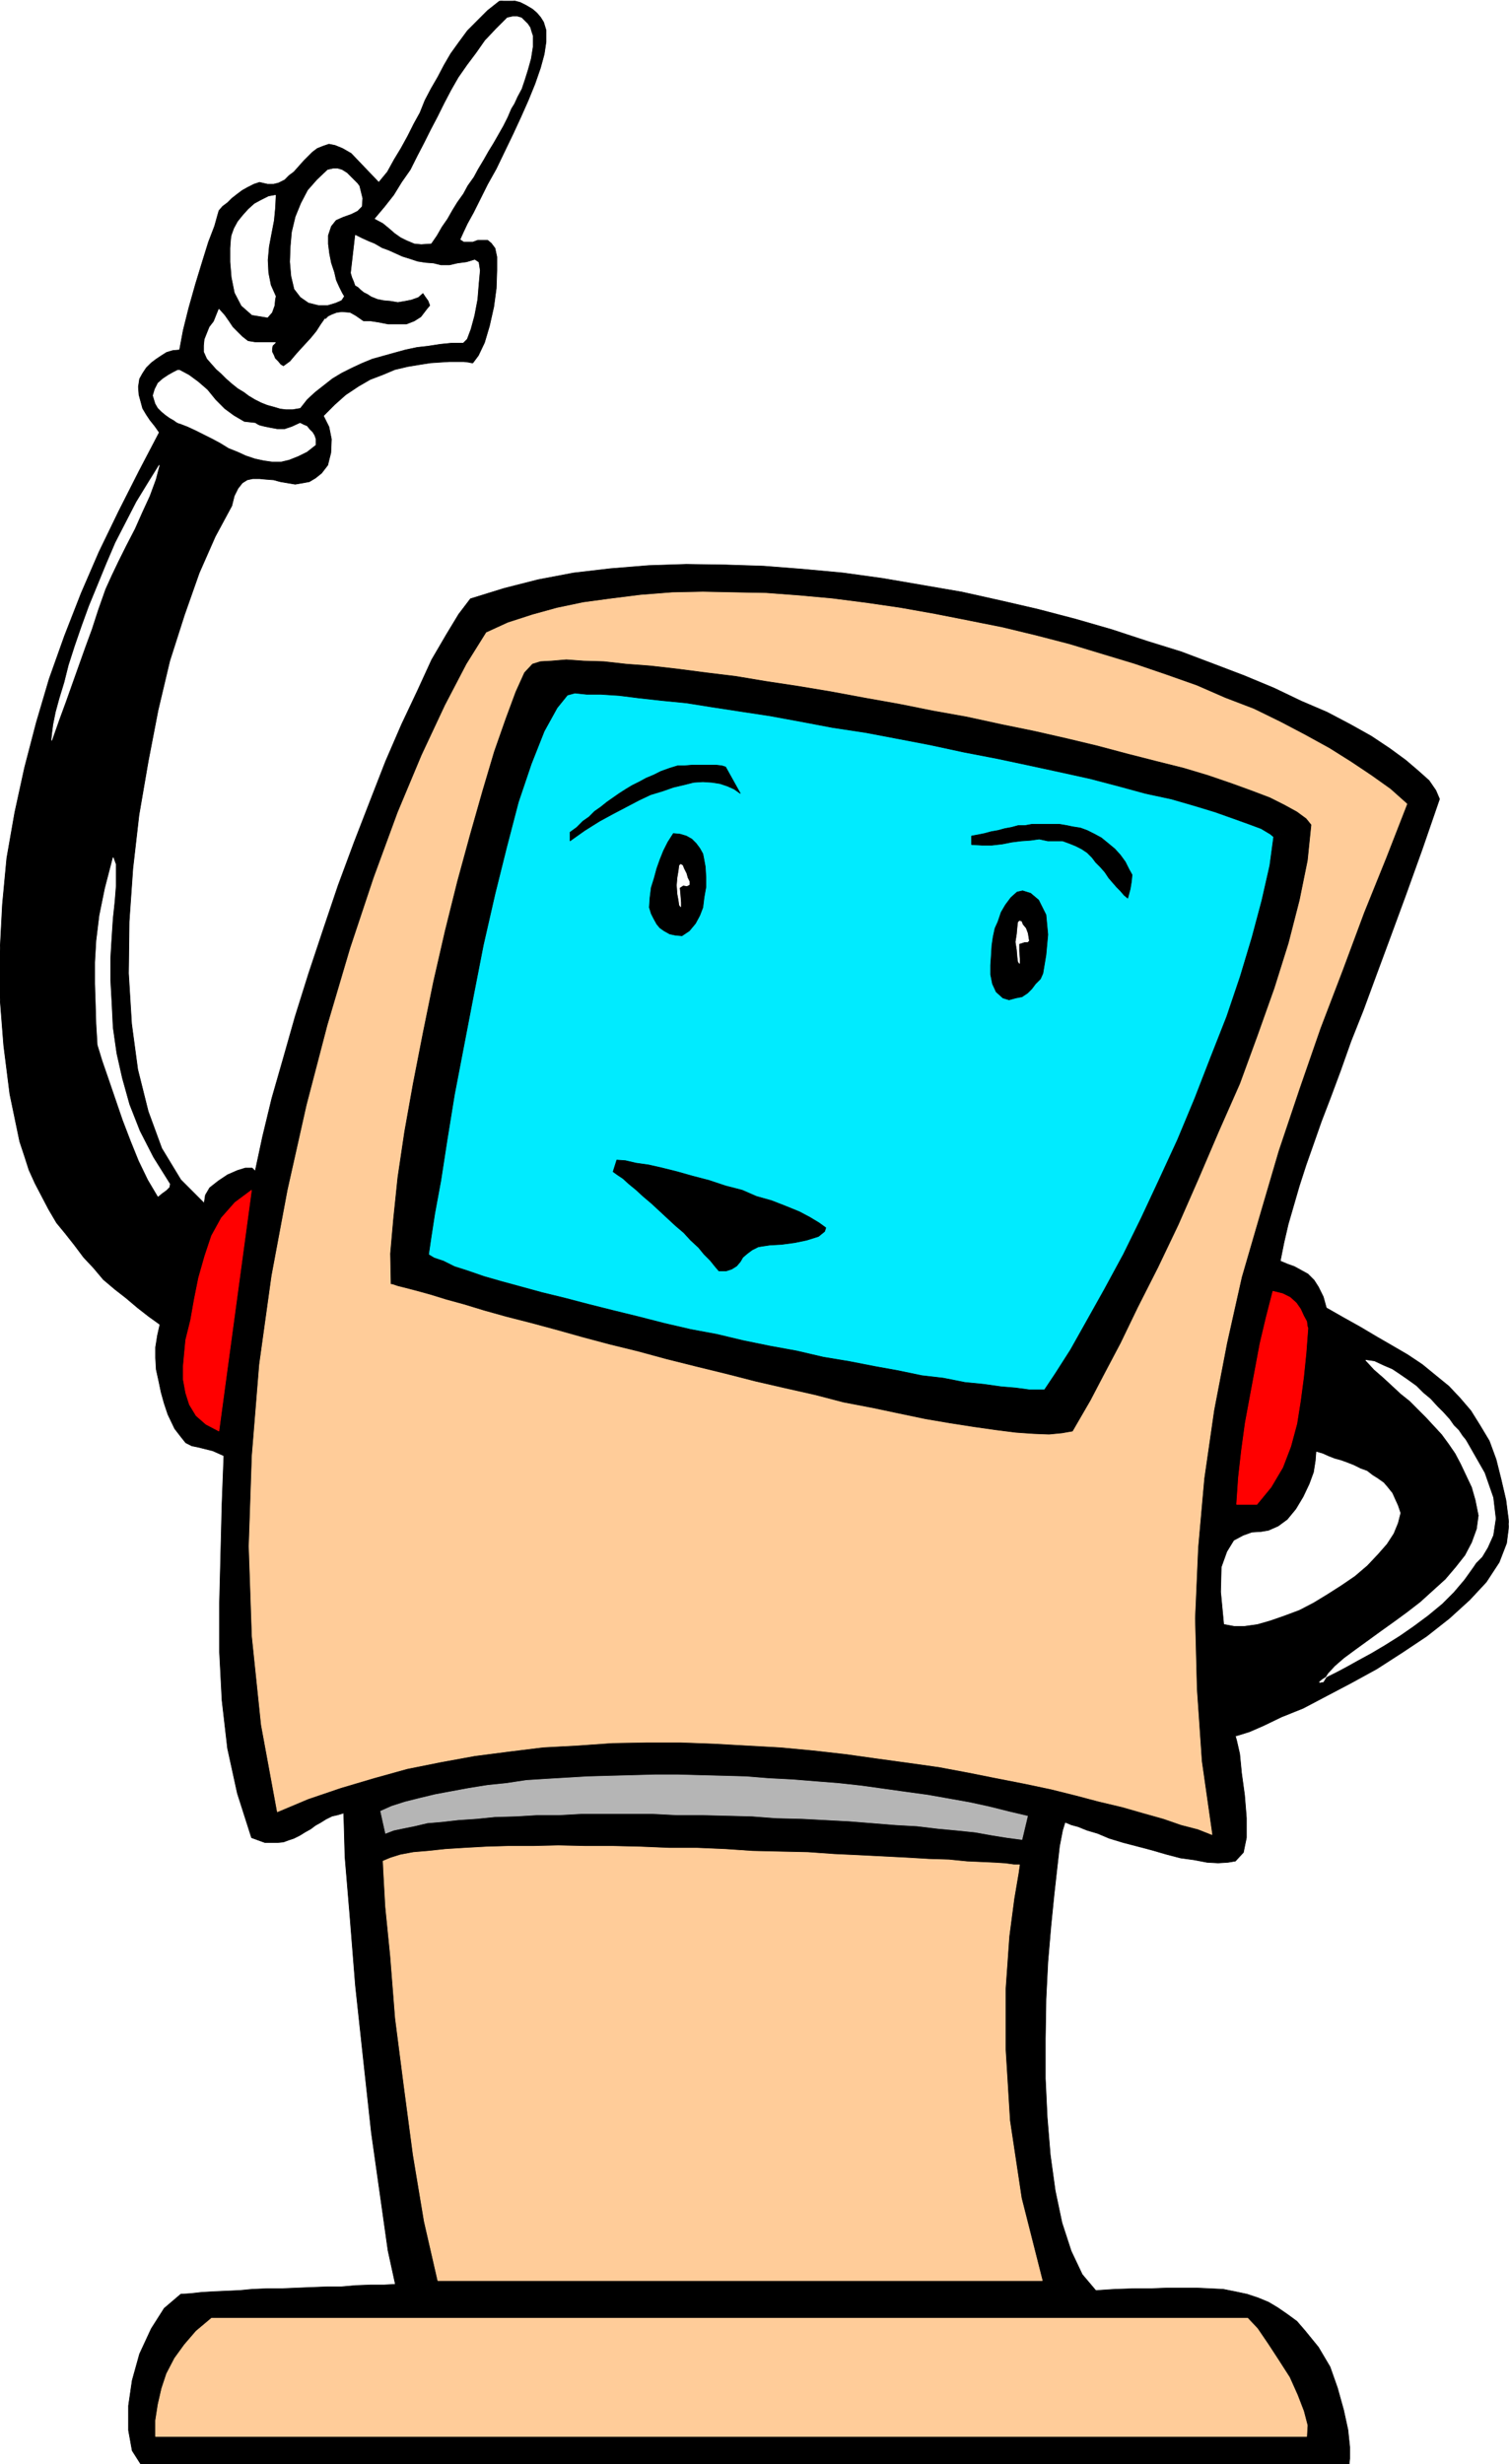 <svg xmlns="http://www.w3.org/2000/svg" width="1832.98" height="2993.144"><rect width="100%" height="100%" fill="#333333" stroke="none"/><defs><clipPath id="a"><path d="M0 0h1832.617v2992.184H0Zm0 0"/></clipPath></defs><path fill="#fff" d="M0 2993.144h1832.98V0H0Zm0 0"/><g fill-rule="evenodd" stroke-linecap="square" stroke-linejoin="bevel" stroke-miterlimit="10" stroke-width=".729" clip-path="url(#a)" transform="translate(0 .96)"><path fill="#fff" stroke="#fff" d="M0 2992.184h1832.98V-.961H0Zm0 0"/><path stroke="#000" d="m660.316 25.977 2.97 9.742V49.94l-2.243 14.954-4.48 16.464-6.72 19.434-8.23 20.215-8.965 20.215-9.687 20.941-10.473 21.727-9.691 20.164-10.473 18.703-8.96 17.972-8.231 16.465-7.453 13.493-5.262 11.203-3.7 8.23 4.481 2.973h11.203l5.993-2.242h11.93l4.48 3.75 4.48 5.992 2.242 10.472v16.465l-.73 21.727-3.024 22.453-5.207 23.184-5.992 20.214-7.449 15.684-6.723 9.012h-1.511l-3.7-.782-5.992-.726h-17.191l-11.203.726-11.93.782-14.223 2.242-13.441 2.238-15.684 3.7-14.172 5.992-15.68 5.992-14.222 8.23-15.683 10.473-13.442 11.984-13.441 13.492 6.718 13.442 2.973 14.953-.73 16.465-3.75 15.004-7.453 9.691-7.45 5.992-7.504 4.48-8.18 1.513-8.96 1.507-8.961-1.507-8.961-1.512-8.23-2.242-9.743-.727-7.453-.73h-8.23l-6.72 1.457-5.94 3.754-5.262 6.718-4.48 9.016-2.97 11.98-20.164 37.41-19.433 44.13-17.922 50.898-17.922 56.113-14.172 59.863-11.984 62.102-11.2 65.125-7.449 65.074-4.48 64.344-.785 62.883 3.754 61.324 7.449 55.383 12.71 50.898 16.466 44.91L219.602 1432l28.394 28.445 1.457-9.742 5.266-8.96 10.468-8.235 11.204-7.5 11.93-5.211 9.69-3.024h8.231l3.754 3.754 8.961-41.89 11.2-46.418 14.171-49.395 14.223-50.117 16.414-52.363 17.922-53.871 17.922-53.141 19.433-52.36 19.434-50.171 18.652-47.883 19.434-44.91 19.433-41.156 17.14-37.41 17.923-30.688 14.953-24.695 14.223-18.704 41.054-12.71 41.106-10.473 43.297-8.23 44.804-5.212 46.317-3.753 45.59-1.508 47.773.726 46.316 1.512 47.829 3.754 48.558 4.48 48.504 6.72 47.828 8.23 47.828 8.234 47.047 10.473 45.535 10.523 45.586 11.93 44.078 12.715 43.293 14.222 41.11 12.762 39.593 14.953 37.305 14.223 35.899 14.953 32.82 15.734 31.367 13.442 28.395 14.953 25.421 14.222 22.407 14.954 19.433 14.226 14.899 12.711 13.441 11.984 8.23 11.98 4.485 10.474-20.894 60.644-20.16 56.113-18.708 50.848-17.191 46.422-15.684 42.617-14.898 37.461-12.715 35.895-11.98 32.199-11.204 29.176-9.691 27.664-8.96 25.425-8.231 25.477-6.723 23.184-6.719 23.187-5.21 22.453-4.481 22.457 8.96 3.75 8.231 2.969 8.18 4.48 8.234 4.536 7.45 7.449 5.261 8.23 5.942 11.985 3.75 13.492 20.945 11.933 20.16 11.254 20.164 11.98 19.383 11.204 17.973 10.473 17.922 11.98 16.41 13.441 15.683 12.766 13.442 14.223 13.441 15.683 11.203 17.973 11.2 18.707 8.234 22.453 5.992 23.914 5.937 25.477 3.75 29.176-2.968 23.183-8.961 23.188-15.68 23.965-20.164 21.671-24.695 22.457-27.614 21.727-29.125 19.434-31.363 20.214-31.363 17.192-29.906 15.734-28.395 14.953-26.101 10.473-21.676 10.473-17.192 7.5-11.93 3.75-5.261 1.511 1.508 5.211 3.754 16.465 2.238 23.184 3.7 26.933 2.241 27.72v23.913l-3.699 17.977-9.742 10.468-8.965 1.512-11.93.73-13.441-.73-15.684-3.02-16.46-2.242-17.141-4.48-17.922-5.21-17.195-4.532-17.192-4.48-17.195-5.212-14.168-5.992-12.715-3.75-11.2-4.48-8.233-2.242-5.211-2.239-2.239-.781-2.968 9.742-3.754 19.434-2.97 26.207-3.75 33.656-3.75 37.461-3.698 43.398-2.243 44.856-.78 47.934v48.609l2.241 47.152 3.75 45.637 5.993 43.398 8.18 38.922 11.199 34.438 13.44 28.394 16.466 19.485 23.914-1.512 22.402-.727h20.895l19.43-.785h35.847l16.461.785 15.684.727 14.902 2.973 14.223 3.02 13.441 4.48 12.66 5.261 11.254 6.723 11.93 8.23 11.203 8.23 9.687 11.204 16.465 20.215 14.172 23.965 8.961 25.426 7.504 26.937 5.207 23.965 2.242 20.945v14.223l-.73 6.719H171.043l-10.473-16.461-4.48-24.696v-29.906l4.48-30.687 8.965-32.2 14.223-30.683 15.68-24.696 20.164-17.195 11.93-.73 13.44-1.508 13.442-.781 15.734-.73 16.415-.731 16.41-1.512 17.922-.727h17.976l17.922-.785 17.922-.726 18.652-.73h17.192l17.195-1.513 17.922-.726h16.41l14.172-.785-8.961-41.156-8.961-63.614-11.203-79.297-9.692-89.039-9.687-89.82-6.723-84.559-5.992-71.793-1.508-53.144-7.453 2.242-6.719 1.512-7.504 3.699-5.937 3.75-6.723 3.75-5.992 4.48-6.719 3.75-5.992 3.754-7.449 3.75-6.723 2.243-5.992 2.238-7.45.73h-14.952l-8.23-2.968-8.18-3.024-17.196-53.87-11.93-54.602-6.722-58.403-3.02-58.351v-60.594l1.512-59.863 1.508-59.864 2.242-58.351-13.496-5.992-8.96-2.239-8.962-2.242-7.449-1.512-7.45-3.75-5.991-7.504-7.45-9.687-8.234-17.246-4.48-13.442-3.75-13.496-2.97-14.222-2.968-13.442-.785-14.222v-12.711l2.242-14.227 3.023-13.492-13.496-9.691-13.441-10.473-14.172-11.98-13.441-10.473-14.172-11.985-11.98-14.222-11.934-12.711-11.2-14.953-11.203-14.223-10.472-12.715-9.688-16.46-8.234-15.735-8.23-15.735-7.45-16.464-5.265-16.465-5.938-17.922-11.984-57.621-7.45-59.133L0 1211.25v-56.84l2.969-56.894 5.261-56.11 9.692-55.383 11.93-54.601 14.226-54.652 15.68-53.145 18.652-52.36 20.164-51.628 21.672-50.121 23.914-49.391 24.645-48.664 24.644-47.148-5.21-7.45-5.993-7.504-4.48-6.722-4.48-7.5-2.243-8.23-2.238-8.235-.73-9.692 1.46-9.742 3.75-6.718 4.48-6.774 5.993-5.941 5.992-4.532 6.719-4.48 5.941-3.75 7.5-2.242 8.18-.73 4.48-23.966 6.723-26.933 8.23-29.18 8.23-26.933 7.454-23.965 7.45-19.434 3.75-13.441 1.511-5.262 4.48-5.266 5.993-4.48 5.21-5.207 6.72-5.262 5.991-4.48 6.723-3.754 7.45-3.75 6.718-2.242 9.692 2.242h7.503l5.938-1.461 7.504-3.75 5.21-5.262 5.993-4.48 5.988-6.723 5.942-6.719 10.472-10.472 5.992-4.532 7.45-2.972 6.718-2.239 7.454 1.512 9.011 3.7 10.422 5.988 33.602 35.168 10.472-12.711 8.235-14.953 8.18-13.493 8.23-14.953 7.504-14.953 7.45-13.496 5.991-14.95 7.45-14.226 8.23-14.222 7.45-14.223 8.234-14.172 9.691-13.492 10.469-14.223 11.933-11.984 12.711-12.711L606.496.55l8.961-1.512 8.23.73 8.235 2.239 7.45 3.754 7.503 4.48 5.207 4.531 4.48 5.211zm0 0"/></g><path fill="#fff" fill-rule="evenodd" stroke="#fff" stroke-linecap="square" stroke-linejoin="bevel" stroke-miterlimit="10" stroke-width=".729" d="M646.875 43.398v13.497l-2.242 14.171-3.75 13.493-3.75 11.984-3.754 11.2-5.211 9.745-3.75 8.23-3.7 5.993-4.48 10.473-5.261 10.468-5.938 10.473-5.992 10.473-5.992 9.742-5.942 10.473-6.718 11.203-5.262 9.742-7.453 10.472-5.262 9.743-7.45 10.472-5.991 9.743-5.938 10.472-6.723 9.688-5.992 10.472-6.719 9.743-11.93.785-8.234-.785-8.96-3.75-7.5-3.7-7.454-5.261-5.992-5.262-8.18-6.723-9.742-5.207 11.985-14.226L478.8 237.21l9.687-15.734 10.473-14.954 8.234-16.46 8.18-15.735 8.23-16.465 8.23-15.68 8.18-16.464 8.235-15.735L557.21 94.3l10.469-15.004 11.203-14.953 10.472-14.953 13.442-14.223 13.441-13.441 6.723-1.512h5.207l5.21 1.512 3.755 3.699 3.75 3.75 2.969 4.48 1.511 5.262zM436.234 225.957l3.7 15.008-.73 9.687-5.212 5.266-7.5 3.75-10.422 3.75-8.23 3.7-5.992 7.503-3.75 11.2v10.527l1.507 11.93 2.243 11.253 3.75 11.2 2.242 9.742 3.7 8.234 3.75 7.5 2.241 3.7-2.972 4.534-6.72 2.97-9.741 2.968h-11.203l-11.93-2.969-9.692-6.722-7.503-9.743-3.7-15.734-1.507-17.191.726-18.704 1.512-17.195 4.48-18.703 6.723-16.465 8.23-15.73 11.204-12.715 12.66-11.985 6.718-1.507h5.262l5.211 1.507 5.992 3.754 12.711 12.711zM334.637 237.21l-.782 15.735-1.457 14.953-3.023 15.684-2.969 15.734-1.511 16.461.78 15.735 2.973 14.953 5.989 13.441-.782 3.754-.726 7.5-2.973 8.235-5.261 5.988-18.653-3.02-12.71-11.203-8.18-15.734-3.75-18.703-1.512-18.703v-16.465l.781-11.2.73-4.535 2.97-8.23 4.48-8.23 5.992-7.454 6.719-7.5 7.453-6.722 8.23-4.48 8.961-4.481zm0 0"/><path fill="#fff" fill-rule="evenodd" stroke="#fff" stroke-linecap="square" stroke-linejoin="bevel" stroke-miterlimit="10" stroke-width=".729" d="m576.645 315.777 4.48 2.973 1.508 9.742-1.508 16.461-1.512 18.707-3.699 19.485-4.48 16.464-4.48 11.93-4.536 4.531H548.25l-14.172 1.461-14.223 2.239-13.445 1.511-14.168 3.024-13.441 3.699-13.446 3.75-13.44 3.75-12.712 5.262-12.71 5.941-11.934 5.992-11.2 6.774-20.945 16.46-9.691 8.962-8.23 10.472-8.962 1.512h-8.18l-6.722-.781-7.5-2.243-8.234-2.238-7.45-2.969-7.449-3.753-7.504-4.481-5.937-4.48-7.504-4.532-7.45-5.992-6.722-5.937-5.992-5.993-5.989-5.261-5.941-6.723-5.262-5.992-3.699-8.23v-7.504l.73-7.45 2.97-7.504 3.023-7.5 5.207-6.722 2.972-7.45 3.02-7.503 6.723 7.504 5.207 7.449 4.48 6.722 6.723 6.774 5.261 5.207 6.723 5.266 8.961 1.507h24.64l-3.75 3.7-.73 3.753v3.75l2.242 4.48 1.457 3.75 3.754 3.755 3.02 3.75 3.7 2.238 8.233-5.988 8.231-9.746 8.18-8.961 8.96-9.742 6.723-8.23 5.262-8.231 3.7-5.266.78-1.457h1.457l3.024-3.023 4.48-2.239 5.938-2.242 5.992-.726 9.742.726 6.723 3.754 9.687 6.719h8.965l9.688 1.511 11.203 2.243h22.453l9.691-3.754 8.235-5.211 7.449-9.742 3.75-4.48-2.238-5.993-3.754-5.262-2.969-4.48-5.992 5.262-8.23 2.972-7.45 1.508-8.96 1.512-8.962-1.512-8.234-.727-7.45-1.511-7.503-3.024-4.48-2.968-4.481-2.239-3.7-3.023-3.019-2.969-3.7-2.242-1.51-4.48-2.243-5.262-1.508-5.211 5.262-45.692 7.45 3.754 8.23 3.75 7.453 3.024 8.96 5.207 8.231 3.023 8.18 3.7 8.23 3.75 9.742 3.023 8.965 2.969 9.688 1.511 9.691.727 8.961 2.242h10.473l9.691-2.242 11.254-1.508zM309.996 514.07l2.238 1.512 2.97 1.46 5.991 1.509 7.453 1.512 8.23 1.511h8.962l8.96-3.023 9.692-4.48 4.48 2.242 3.75 1.511 2.97 3.75 3.753 3.7 2.239 3.75 1.511 4.48v6.773l-10.472 8.23-10.473 5.212-11.2 4.48-9.69 2.293h-10.473l-10.473-1.512-10.418-2.238-11.203-3.75-9.742-4.484-11.203-4.48-9.688-5.989-9.746-5.262-10.418-5.21-10.473-5.262-9.691-4.48-9.742-3.755h-.73l-2.97-1.507-3.019-2.243-5.21-2.968-5.212-3.754-4.48-3.75-4.48-4.48-3.024-5.263-2.969-9.691 2.242-7.5 3.75-7.504 5.942-5.21 6.718-4.481 6.723-3.75 4.48-2.242h2.239l11.203 5.992 11.2 8.234 11.202 9.688 9.742 11.984 11.204 11.254 11.199 8.23 12.715 7.454zM127.75 715.387l-8.96 25.426-7.505 23.183-8.23 22.453-7.453 20.946-7.45 20.945-8.23 23.234-8.23 22.403-8.965 25.48.785-8.234 1.457-11.254 3.023-14.953 4.48-16.461 5.938-19.434 5.262-20.996 7.45-23.184 8.233-23.914 8.961-24.695 10.473-25.48 10.418-25.422 11.203-26.207 12.711-24.696 12.715-24.695 14.168-23.184 13.445-21.675-4.484 17.195-7.45 20.215-8.96 19.43-8.961 20.214-10.473 20.215-9.691 19.434-8.23 17.246zm0 0"/><path fill="#fc9" fill-rule="evenodd" stroke="#fc9" stroke-linecap="square" stroke-linejoin="bevel" stroke-miterlimit="10" stroke-width=".729" d="m1708.984 976.512-25.37 65.125-26.888 66.582-26.152 70.336-26.883 70.336-25.425 73.355-25.372 75.547-22.406 76.324-22.402 77.059-17.922 80.074-15.684 81.59-11.98 83.047-7.453 83.832-3.75 86.015 2.242 86.07 5.992 87.528 12.711 89.09-17.195-6.773-20.16-5.211-21.676-7.5-23.914-6.723-26.153-7.5-28.343-6.723-28.395-7.504-29.902-7.449-32.094-6.773-34.387-6.72-33.605-6.722-35.844-6.718-37.355-5.262-38.086-5.211-37.356-5.262-39.597-4.48-40.325-3.754-40.324-2.238-40.328-2.243-40.324-1.507h-41.106l-41.835.78-42.567 2.97-41.836 2.238-42.566 5.262-40.324 5.21-41.11 7.504-41.055 8.23-40.324 11.204-40.379 11.98-39.543 13.446-37.355 15.73-19.434-105.5-11.203-107.742-3.75-109.254 3.75-109.984 8.961-110.766 14.953-107.742 19.434-104.043 23.133-103.262 25.375-97.27 27.664-93.519 28.394-85.289 29.125-79.348 29.121-69.605 28.395-60.594 26.156-50.121 23.86-38.187 26.156-11.985 29.906-9.691 29.852-8.23 32.093-6.72 33.657-4.535 35.843-4.48 38.086-2.969 37.356-.781 38.086.781 38.816.73 40.375 3.02 40.324 3.7 41.059 5.261 41.105 5.992 41.836 7.45 41.836 8.234 41.055 8.23 40.324 9.743 40.328 10.472 39.594 11.985 39.598 11.98 37.355 12.715 38.086 13.441 34.387 15.004 35.062 13.442L1555.133 877l29.851 15.684 29.907 16.46 26.156 16.465 24.64 16.465 23.133 16.461zm0 0"/><path fill-rule="evenodd" stroke="#000" stroke-linecap="square" stroke-linejoin="bevel" stroke-miterlimit="10" stroke-width=".729" d="m1592.488 1001.938-4.48 43.398-9.742 47.93-13.442 52.363-17.14 54.602-20.215 56.89-21.621 59.133-25.426 57.625-24.645 57.57-24.64 56.164-24.645 51.63-24.644 48.608-20.946 43.399-20.16 38.191-16.414 31.418-13.441 23.184-8.23 14.223-12.712 2.238-15.683 1.512-18.653-.727-21.671-1.512-23.915-3.023-26.101-3.7-29.176-4.53-30.586-5.212-32.144-6.722-32.094-6.77-35.113-6.722-34.387-8.961-36.574-8.23-35.844-8.235-35.117-9.012-36.625-8.96-35.848-8.962-35.844-9.742-33.605-8.234-33.602-8.961-32.148-9.012-30.582-8.234-29.176-7.45-26.883-7.5-24.644-7.504-21.672-5.94-19.383-5.99-16.465-4.534-14.168-3.7-8.96-2.238-6.723-2.293h-1.512l-.727-36.625 3.696-41.941 5.265-50.852 8.23-55.383 10.419-58.351 11.984-61.371 12.66-62.106 14.223-62.101 14.902-59.864 15.735-57.62 14.898-52.415 14.227-47.879 14.168-40.378 11.933-32.2 10.473-23.183 9.742-10.473 9.687-3.02 13.446-.73 17.922-1.512 20.89 1.512 24.696.73 26.882 3.02 29.856 2.242 32.875 3.75 34.332 4.48 36.629 4.481 35.844 5.992 39.593 5.993 40.328 6.718 40.325 7.504 41.836 7.45 41.105 8.234 41.84 7.5 41.055 8.96 40.324 8.235 39.594 9.012 37.359 8.96 36.574 9.743 35.113 8.96 32.875 8.235 29.856 8.961 28.394 9.742 24.641 8.961 21.676 8.23 17.922 9.016 14.953 8.23 11.2 8.231zm0 0"/><path fill="#00ebff" fill-rule="evenodd" stroke="#00ebff" stroke-linecap="square" stroke-linejoin="bevel" stroke-miterlimit="10" stroke-width=".729" d="m1560.344 1013.918-5.942 39.648-9.742 42.672-11.93 46.418-14.222 46.371-16.414 50.121-19.434 49.391-20.16 50.902-20.895 49.391-22.402 49.39-21.672 47.15-23.183 44.128-21.625 41.89-21.672 38.919-20.946 34.437-17.921 30.688-17.922 25.425h-10.418l-14.227-.73-16.41-.781-17.922-2.243-21.676-3.75-23.914-2.242-25.37-5.207-26.884-3.023-28.394-5.992-29.125-4.48-29.906-5.212-32.094-6.77-32.145-6.722-32.093-6.723-32.145-6.718-32.094-7.504-32.875-5.993-32.093-7.5-32.145-8.23-31.367-7.453-29.121-6.719-28.395-6.773-27.613-7.45-26.156-7.503-23.184-6.723-22.402-5.988-19.434-6.723-17.14-5.262-13.442-6.722-11.984-4.48-8.18-5.263-5.992-3.75.73-7.449 3.024-20.215 4.48-30.687 6.719-40.43 8.18-48.61 8.96-54.651 11.204-59.083 11.199-61.375 12.715-62.101 13.441-62.106 14.953-58.351L617.7 970.52l15.68-47.149 16.465-39.648 15.683-30.688 16.41-19.433 6.72-2.243 9.745-.78h14.168l17.922.78 22.406 1.461 23.915 2.293 28.394 3.7 29.852 3.019 32.144 5.21 34.336 5.263 34.387 5.21 38.082 6.774 38.816 6.719 39.598 6.722 39.594 7.5 40.324 7.454 40.379 8.23 39.543 8.23 39.597 8.235 74.711 16.46 35.117 8.235 32.875 9.742 31.364 6.72 28.34 8.234 25.425 7.5 23.133 8.234 19.434 6.719 15.683 7.504 11.2 5.992 7.503 5.992zm0 0"/><path fill-rule="evenodd" stroke="#000" stroke-linecap="square" stroke-linejoin="bevel" stroke-miterlimit="10" stroke-width=".729" d="m1275.773 1712.84 8.961-4.48 17.192-25.477 19.433-31.418 20.895-35.164 20.89-39.649 22.403-42.671 22.457-43.399 23.133-47.879 22.402-49.39 20.942-49.391 20.164-50.902 17.921-49.391 17.922-50.852 14.172-47.148 11.985-47.152 9.69-43.399 5.99-40.379-24.641-2.293-5.262 38.922-9.691 42.668-11.985 44.91-14.172 47.153-16.41 48.609-19.433 49.39-19.434 50.122-20.89 50.172-22.403 48.609-21.676 46.418-21.672 44.129-23.133 42.672-20.945 37.406-20.164 35.898-18.648 29.176-16.465 24.696 8.96-5.211 1.512 24.695h5.993l2.968-4.48zm0 0"/><path fill-rule="evenodd" stroke="#000" stroke-linecap="square" stroke-linejoin="bevel" stroke-miterlimit="10" stroke-width=".729" d="m495.992 1529.5 2.969 8.961 8.234 5.992 8.961 5.992 11.93 5.262 15.684 5.992 17.191 5.211 19.434 5.988 23.132 7.504 23.914 7.45 25.371 6.722 27.665 7.5 28.343 6.723 30.637 7.504 29.902 7.5 32.094 7.449 32.149 7.504 32.875 5.992 32.82 7.45 31.367 7.503 32.875 5.992 32.145 6.72 32.093 6.722 30.633 5.261 29.125 5.262 28.395 4.48 26.883 5.212 25.425 3.75 23.864 2.968 21.671 3.024 19.434 2.238 16.41.73 14.227.782h11.93l-1.512-24.696h-23.864l-16.46-2.238-17.922-1.512-20.895-2.968-23.184-2.293-26.156-5.211-26.101-3.024-28.395-5.937-29.12-5.262-30.638-5.992-31.363-5.21-32.144-7.5-32.875-5.993-32.825-6.723-31.363-7.5-32.148-5.992-32.094-7.45-32.145-8.234-30.632-7.5-29.856-7.504-28.395-7.449-27.613-6.722-24.695-6.774-24.64-6.719-20.895-5.992-19.434-6.722-16.41-5.262-13.441-6.719-11.204-3.754-7.5-4.48-2.972-1.508 2.972 9.012-23.863-1.512-1.512 4.48 4.48 4.481zm0 0"/><path fill-rule="evenodd" stroke="#000" stroke-linecap="square" stroke-linejoin="bevel" stroke-miterlimit="10" stroke-width=".729" d="m675.215 823.86-19.38 21.722-17.976 32.148-14.898 41.942-16.465 47.098-15.684 55.382-14.167 59.133-13.446 61.371-12.71 62.106-11.204 62.832-11.199 58.351-8.961 55.383-8.23 48.66-6.723 40.38-4.48 31.468-2.97 20.164-.73 7.5 23.863 1.512.782-7.504 2.968-20.215 4.481-29.176 7.45-40.375 7.503-48.664 8.961-55.383 11.2-58.351 11.933-62.102 11.98-61.375 14.172-62.101 14.172-56.895 14.223-54.601 15.683-46.418 15.68-39.649 15.684-28.394 12.71-15.735zm897.109 190.84v-2.294l-5.988-13.441-9.691-5.988-13.497-7.504-16.41-7.45-20.164-7.503-23.133-6.72-26.152-8.964-29.125-8.23-29.902-8.231-33.606-8.234-35.847-8.23-36.625-8.231-38.813-8.235-38.086-8.23-39.598-8.23-40.324-8.235-41.836-7.5-38.867-8.234-39.598-5.989-39.542-6.722-37.356-6.723-35.844-5.262-32.875-5.207-32.875-4.535-30.636-5.21-27.614-2.24-24.64-3.023-21.676-1.457-19.434-1.511-14.168 1.511-12.715.73-10.472 4.481 14.222 20.215h.731l8.234-2.242 14.168 1.512h17.196l22.402 1.457 23.914 3.023 26.883 2.969 30.637 3.023 32.875 5.211 34.332 5.262 34.336 5.207 36.625 6.723 39.593 7.504 39.598 5.988 39.543 7.504 38.867 7.449 41.836 9.016 38.816 7.449 38.868 8.23 38.082 8.235 37.355 8.23 34.336 9.012 32.875 8.965 31.363 6.719 28.395 8.23 24.644 7.504 23.184 8.23 18.652 6.723 14.172 5.262 11.2 6.722 4.535 3.75v-4.535l24.64 2.293.73-.781-.73-1.512zm-690.949-83.098 17.922 32.199-7.45-5.266-8.23-3.7-8.96-3.019-9.692-1.511-11.203-.73-11.2.73-11.984 3.023-12.66 2.969-12.711 4.48-14.953 4.532-14.172 6.722-15.684 8.23-15.68 8.235-16.464 8.961-17.922 11.254-17.922 12.71v-10.472l8.23-5.992 7.45-7.5 7.453-5.21 6.77-6.774 7.453-5.211 7.449-5.992 7.504-5.262 7.449-5.207 8.23-5.266 7.454-4.48 8.96-4.48 8.231-4.481 8.96-3.75 8.962-4.48 10.473-3.75 9.69-2.973h8.231l8.961-.782h29.856l6.719.782zm430.973 74.086 8.23 3.023 8.961 4.48 8.234 4.48 8.23 6.72 8.18 6.773 6.72 7.45 5.992 8.234 4.48 8.96 3.754 6.774-.781 8.23-1.461 8.961-3.02 11.254-4.484-3.75-4.48-5.261-4.481-4.485-5.207-5.988-4.48-5.21-4.481-6.774-5.211-5.993-5.992-5.992-4.48-5.937-5.993-5.992-6.719-4.48-7.453-3.75-7.5-3.024-8.18-2.97h-17.921l-10.473-2.241-10.473 1.46-11.203.782-11.93 1.512-11.203 2.238-12.71 1.46h-11.93l-12.715-.73v-10.472l8.234-1.512 7.45-1.512 8.23-2.238 8.18-1.457 8.234-2.242 8.23-1.512 8.18-2.238h8.23l8.235-1.512h33.602l8.96 1.512 6.723 1.457zm-455.618 47.148.73 12.715v11.98l-2.237 12.715-1.461 11.984-3.75 9.743-5.211 9.687-7.5 9.016-8.961 5.992-8.184-.781-6.718-1.461-6.723-3.75-5.262-3.75-3.7-4.485-3.75-6.77-2.968-5.94-2.293-7.5.781-11.985 1.512-11.984 3.7-11.93 3.019-11.254 3.7-10.473 4.48-11.199 5.261-10.472 6.723-10.528 8.18.785 7.504 2.239 6.718 3.75 5.211 5.21 4.48 5.993 3.75 6.722 1.462 7.5zm404.872 40.43 8.96 17.925 2.243 23.965-2.243 24.696-3.75 22.453-2.968 6.722-5.992 5.992-4.48 5.993-5.212 5.207-6.773 4.535-7.45 1.457-8.234 2.242-7.45-2.242-8.23-7.45-4.48-9.741-2.242-11.254v-11.203l.781-11.981.73-11.984 1.512-10.473 2.238-10.473 3.7-8.23 3.754-11.203 5.207-8.961 6.722-9.012 7.504-6.723 6.719-1.507 9.691 3.02zm0 0"/><path fill="#fff" fill-rule="evenodd" stroke="#fff" stroke-linecap="square" stroke-linejoin="bevel" stroke-miterlimit="10" stroke-width=".729" d="m206.16 1438.223-.73 3.75-3.75 3.699-5.211 3.75-4.48 3.754-11.985-20.215-11.2-23.188-9.69-23.964-9.743-25.426-8.96-26.203-8.18-23.914-7.504-21.727-5.938-19.433-1.512-25.477-.73-24.645-.781-23.964v-26.207l1.511-26.157 3.75-30.683 6.723-32.93 9.691-37.406 2.97 8.23v26.156l-1.462 18.704-2.238 20.945-1.512 23.234-1.511 24.696v26.937l1.511 26.934 1.512 30.687 4.48 31.418 6.72 29.902 8.964 32.2 12.66 32.199 16.461 32.144zm0 0"/><path fill="red" fill-rule="evenodd" stroke="red" stroke-linecap="square" stroke-linejoin="bevel" stroke-miterlimit="10" stroke-width=".729" d="m265.918 1738.266-15.684-8.23-11.98-10.474-8.18-13.496-4.48-14.172-3.024-16.46v-15.735l1.512-16.465 1.512-15.734 5.937-23.914 4.48-25.426 5.262-26.203 7.454-26.207 8.23-24.695 11.93-21.676 16.465-18.703 20.164-15.004zm0 0"/><path fill-rule="evenodd" stroke="#000" stroke-linecap="square" stroke-linejoin="bevel" stroke-miterlimit="10" stroke-width=".729" d="m1003.133 1491.313-1.512 4.53-7.45 5.993-14.171 4.48-14.223 2.97-16.41 2.241-14.222.782-9.692 1.457-4.48.78-7.453 3.755-5.989 4.48-5.21 4.48-3.024 5.208-4.48 5.265-5.938 3.75-6.723 2.239h-8.96l-4.481-5.262-5.992-7.45-7.5-7.503-6.723-8.23-9.691-8.962-8.23-9.011-9.692-8.235-10.473-9.691-9.687-9.012-9.692-8.96-9.742-8.231-8.961-8.235-8.234-6.718-7.45-6.774-6.722-4.48-5.207-3.754 4.48-14.168 10.418.726 12.715 2.973 15.68 2.238 16.465 3.75 17.921 4.48 18.653 5.267 20.164 5.261 20.16 6.719 20.164 5.21 17.191 7.505 18.653 5.262 17.195 6.718 16.461 6.723 12.66 6.719 11.203 6.773zm0 0"/><path fill="red" fill-rule="evenodd" stroke="red" stroke-linecap="square" stroke-linejoin="bevel" stroke-miterlimit="10" stroke-width=".729" d="m1588.738 1613.328-2.242 29.906-2.969 29.176-3.75 28.45-4.48 28.445-7.453 27.664-9.742 25.426-14.172 23.964-17.192 20.946h-24.644l2.242-32.926 3.75-32.93 4.48-32.926 5.942-32.148 5.992-32.195 5.988-32.145 7.453-31.469 8.23-32.148 11.93 2.973 8.961 4.48 7.504 6.773 5.211 7.45 3.75 8.23 3.7 6.774.78 5.941zm0 0"/><path fill="#fff" fill-rule="evenodd" stroke="#fff" stroke-linecap="square" stroke-linejoin="bevel" stroke-miterlimit="10" stroke-width=".729" d="m1782.184 1752.488 20.945 36.68 10.422 29.906 3.02 25.477-3.02 20.16-6.723 15.008-6.722 11.199-7.45 7.504-2.968 4.48-11.204 15.68-12.71 15.008-14.223 14.222-17.14 14.172-17.196 12.762-17.192 11.934-17.921 11.254-16.414 9.742-16.461 8.96-13.442 7.5-12.66 6.723-10.473 5.211-5.992 3.75-3.75 3.024v.726l4.48-.726 5.989-9.746 8.234-8.961 11.2-9.742 14.171-10.473 13.442-9.742 16.465-11.98 15.683-11.204 16.41-11.984 16.465-12.711 15.68-14.223 14.902-13.496 12.711-14.953 11.203-14.223 8.23-15.68 5.993-16.464 2.238-16.465-3.75-18.703-4.48-15.735-6.719-14.222-6.723-14.223-6.722-12.715-8.23-11.98-8.231-11.203-9.692-10.473-9.691-10.469-9.742-9.746-9.692-9.742-11.199-8.961-10.472-9.742-10.473-9.692-11.203-9.742-10.418-11.254 10.418 1.512 11.203 5.262 10.473 4.48 8.96 5.992 9.743 6.723 10.422 7.5 8.23 8.23 8.96 7.454 8.231 9.011 7.454 7.45 7.449 8.234 5.262 7.5 5.992 5.992 4.48 6.723 3.7 4.48zm0 0"/><path fill="#fff" fill-rule="evenodd" stroke="#fff" stroke-linecap="square" stroke-linejoin="bevel" stroke-miterlimit="10" stroke-width=".729" d="m1700.805 1837.777-3.024 11.98-5.207 12.716-8.234 12.71-11.2 12.766-12.714 13.442-14.899 12.71-16.465 11.254-16.41 10.473-17.195 10.473-17.191 8.96-17.922 6.723-17.196 5.989-15.68 4.535-15.683 2.238h-12.66l-11.984-2.238-3.7-38.918.73-29.961 6.723-18.703 8.231-13.442 11.203-5.992 10.418-3.75 11.203-.73 8.961-1.508 11.984-5.266 11.2-8.23 10.472-12.711 8.961-14.953 7.45-15.735 5.21-14.222 2.243-14.223.781-10.473 7.45 2.239 6.718 3.023 7.504 2.969 8.18 2.242 8.23 3.02 7.453 2.968 7.5 3.754 8.18 3.02 6.722 5.21 5.993 3.75 7.449 5.262 4.48 5.211 5.992 7.504 2.97 6.719 3.75 8.234zm0 0"/><path fill="#b5b5b5" fill-rule="evenodd" stroke="#b5b5b5" stroke-linecap="square" stroke-linejoin="bevel" stroke-miterlimit="10" stroke-width=".729" d="m468.328 2226.91-5.992-26.933 13.441-5.993 16.465-5.261 17.922-4.48 18.652-4.481 20.16-3.754 20.215-3.75 23.133-3.7 22.403-2.292 24.644-3.7 23.914-1.507 25.371-1.512 25.426-1.512 26.883-.73 26.887-.727 28.394-.785h26.883l28.394.785 27.614.727 26.883.73 28.394 2.293 28.395 1.457 27.613 2.242 28.394 2.239 27.664 3.023 26.883 3.75 26.883 3.754 26.887 3.695 25.37 4.485 25.427 4.53 23.914 5.212 23.86 5.988 22.456 5.266-6.773 28.394-17.14-2.242-18.704-2.969-20.895-3.754-21.671-2.238-23.914-2.242-25.372-3.02-26.156-1.46-27.613-2.239-28.395-2.242-28.394-1.508-29.125-1.512-30.633-.73-29.855-2.238-29.903-.785-29.855-.727h-30.633l-29.856-1.512h-87.421l-27.614 1.512h-26.156l-25.422 1.512-25.375.726-22.402 2.242-22.403 1.512-19.433 2.238-17.922 1.512-15.684 3.7-14.953 3.019-10.472 2.242zm0 0"/><path fill="#fc9" fill-rule="evenodd" stroke="#fc9" stroke-linecap="square" stroke-linejoin="bevel" stroke-miterlimit="10" stroke-width=".729" d="m1238.418 2265.047-1.512 10.472-5.21 30.688-5.993 45.64-4.48 63.614v74.086l5.261 86.07 14.172 94.25 25.426 100.29H531.836l-16.461-71.845-13.445-80.808-11.2-84.559-10.472-81.535-5.938-75.597-5.992-59.864-2.242-40.43-.73-14.953 8.964-3.75 11.93-3.75 15.68-2.968 17.925-1.512 20.942-2.242 23.863-1.512 26.152-1.457 26.887-.781h30.633l29.906-.73 32.094.73h33.606l33.601.781 35.117 1.457h33.606l35.113 1.512 32.875 2.242 33.605.781 33.606.73 31.363 2.239 32.145 1.512 29.855 1.511 28.395 1.457 25.422 1.512 23.863.73 22.457 2.239 17.922.781 15.68.73 12.66.782 10.472 1.457zm348.809 694.441H188.965v-19.484l3.023-19.434 4.48-19.484 5.942-17.922 9.742-18.707 11.93-16.46 14.172-16.466 18.703-15.734h1258.578l11.934 12.715 12.71 18.703 12.716 19.484 13.44 20.946 9.688 21.671 7.504 19.485 4.48 17.195zm0 0"/><path fill="#fff" fill-rule="evenodd" stroke="#fff" stroke-linecap="square" stroke-linejoin="bevel" stroke-miterlimit="10" stroke-width=".729" d="M1238.418 1170.324v-5.992l-.73-8.96v-9.017l6.722-2.238h3.75l1.457-1.46-.726-4.532-.73-4.48-2.243-5.993-3.75-4.48-1.512-3.75-2.238-.73-1.512 1.511-.73 5.992-.727 8.23-1.511 9.692 1.511 9.742.727 8.961.73 5.262zM826.879 1101.5v-5.262l-.781-9.742-.73-8.234 4.48-2.97 4.48.731 2.973-1.46v-3.75l-2.242-4.48-1.457-5.263-3.024-5.992-1.457-3.75-2.242-1.46-1.512 1.46-.726 5.988-1.512 9.016-.73 8.96.73 10.474 1.512 8.23.726 5.262zm0 0"/></svg>
